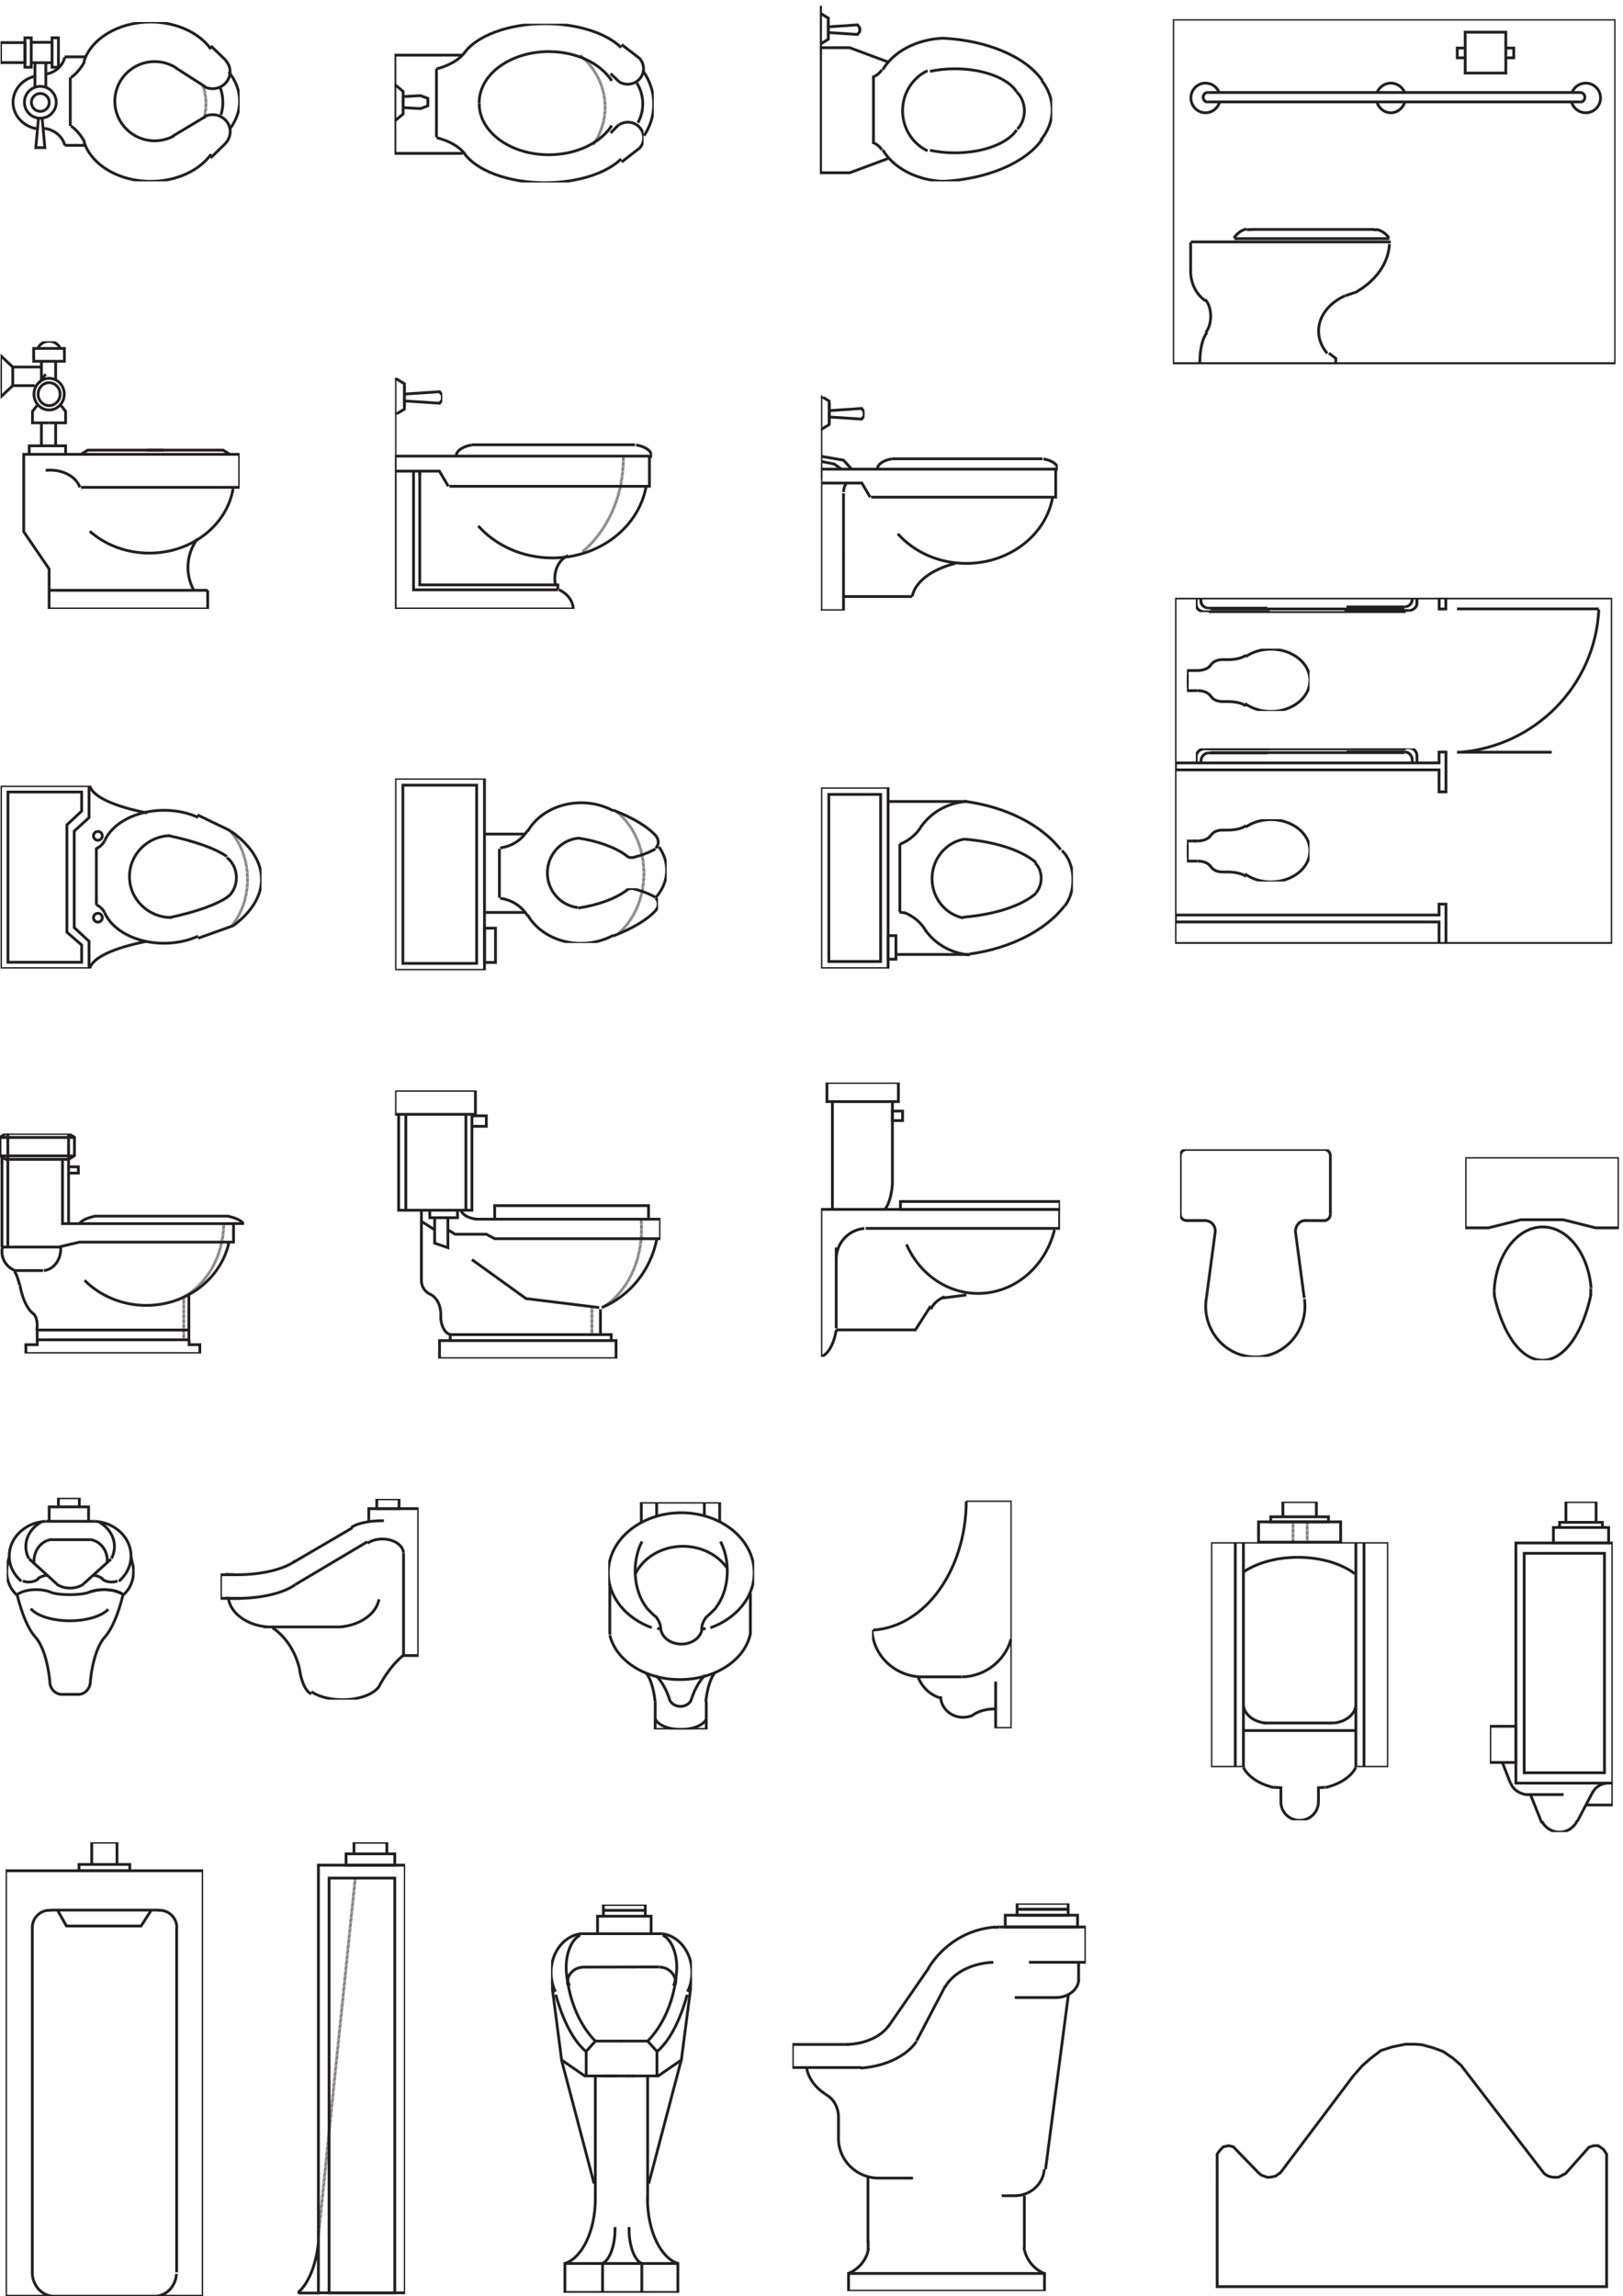 <svg xmlns="http://www.w3.org/2000/svg" xml:space="preserve" width="577" height="816.4"><defs><clipPath id="a" clipPathUnits="userSpaceOnUse"><path d="M1.5 6080.5h639v-426H1.5Z" clip-rule="evenodd"/></clipPath><clipPath id="b" clipPathUnits="userSpaceOnUse"><path d="M1054.5 6076h693v-424.5h-693z" clip-rule="evenodd"/></clipPath><clipPath id="c" clipPathUnits="userSpaceOnUse"><path d="M1166.68 5863.75h553.56V5651.5h-553.56z" clip-rule="evenodd"/></clipPath><clipPath id="d" clipPathUnits="userSpaceOnUse"><path d="M1054.5 6076h693v-424.5h-693z" clip-rule="evenodd"/></clipPath><clipPath id="e" clipPathUnits="userSpaceOnUse"><path d="M2191.5 6124h621v-469.5h-621z" clip-rule="evenodd"/></clipPath><clipPath id="f" clipPathUnits="userSpaceOnUse"><path d="M3135 6088h1183.5v-922.5H3135Z" clip-rule="evenodd"/></clipPath><clipPath id="g" clipPathUnits="userSpaceOnUse"><path d="M1.5 5227h639v-715.5H1.5Z" clip-rule="evenodd"/></clipPath><clipPath id="h" clipPathUnits="userSpaceOnUse"><path d="M1056 5129.5h687v-618h-687z" clip-rule="evenodd"/></clipPath><clipPath id="i" clipPathUnits="userSpaceOnUse"><path d="M1056 5129.5h126.12v-98.1H1056Z" clip-rule="evenodd"/></clipPath><clipPath id="j" clipPathUnits="userSpaceOnUse"><path d="M1056 5129.5h687v-618h-687z" clip-rule="evenodd"/></clipPath><clipPath id="k" clipPathUnits="userSpaceOnUse"><path d="M2194.5 5083h633v-576h-633z" clip-rule="evenodd"/></clipPath><clipPath id="l" clipPathUnits="userSpaceOnUse"><path d="M2194.5 5078.94h116.33v-90.77H2194.5Z" clip-rule="evenodd"/></clipPath><clipPath id="m" clipPathUnits="userSpaceOnUse"><path d="M2194.5 5083h633v-576h-633z" clip-rule="evenodd"/></clipPath><clipPath id="n" clipPathUnits="userSpaceOnUse"><path d="M1.5 4039H699v-489H1.5Z" clip-rule="evenodd"/></clipPath><clipPath id="o" clipPathUnits="userSpaceOnUse"><path d="M1056 4058.5h726v-513h-726z" clip-rule="evenodd"/></clipPath><clipPath id="p" clipPathUnits="userSpaceOnUse"><path d="M1336.52 3764.95h422.37v-146.62h-422.37z" clip-rule="evenodd"/></clipPath><clipPath id="q" clipPathUnits="userSpaceOnUse"><path d="M1056 4058.5h726v-513h-726z" clip-rule="evenodd"/></clipPath><clipPath id="r" clipPathUnits="userSpaceOnUse"><path d="M2194.5 4034.5H2868V3550h-673.5z" clip-rule="evenodd"/></clipPath><clipPath id="s" clipPathUnits="userSpaceOnUse"><path d="M3141 4541.5h1168.5V3616H3141Z" clip-rule="evenodd"/></clipPath><clipPath id="t" clipPathUnits="userSpaceOnUse"><path d="M3196.5 4539.98h595.01v-39.36H3196.5Z" clip-rule="evenodd"/></clipPath><clipPath id="u" clipPathUnits="userSpaceOnUse"><path d="M3593.68 4539.98h197.83v-36.99h-197.83z" clip-rule="evenodd"/></clipPath><clipPath id="v" clipPathUnits="userSpaceOnUse"><path d="M3196.5 4539.98h197.83v-36.99H3196.5Z" clip-rule="evenodd"/></clipPath><clipPath id="w" clipPathUnits="userSpaceOnUse"><path d="M3196.5 4138.75h595.01v-39.37H3196.5Z" clip-rule="evenodd"/></clipPath><clipPath id="x" clipPathUnits="userSpaceOnUse"><path d="M3593.68 4138.75h197.83v-39.37h-197.83z" clip-rule="evenodd"/></clipPath><clipPath id="y" clipPathUnits="userSpaceOnUse"><path d="M3196.5 4138.75h197.83v-39.37H3196.5Z" clip-rule="evenodd"/></clipPath><clipPath id="z" clipPathUnits="userSpaceOnUse"><path d="M3172.71 4405.23h327.71v-166.55h-327.71z" clip-rule="evenodd"/></clipPath><clipPath id="A" clipPathUnits="userSpaceOnUse"><path d="M3172.71 3949.48h327.71v-166.55h-327.71z" clip-rule="evenodd"/></clipPath><clipPath id="B" clipPathUnits="userSpaceOnUse"><path d="M0 3109h652.5v-588H0Z" clip-rule="evenodd"/></clipPath><clipPath id="C" clipPathUnits="userSpaceOnUse"><path d="M1056 3224.5h709.5v-717H1056Z" clip-rule="evenodd"/></clipPath><clipPath id="D" clipPathUnits="userSpaceOnUse"><path d="M2194.5 3245.5h639V2512h-639z" clip-rule="evenodd"/></clipPath><clipPath id="E" clipPathUnits="userSpaceOnUse"><path d="M3154.5 3067h411v-555h-411z" clip-rule="evenodd"/></clipPath><clipPath id="F" clipPathUnits="userSpaceOnUse"><path d="M3916.5 3046h411v-543h-411z" clip-rule="evenodd"/></clipPath><clipPath id="G" clipPathUnits="userSpaceOnUse"><path d="M18 2135.5h342V1600H18Z" clip-rule="evenodd"/></clipPath><clipPath id="H" clipPathUnits="userSpaceOnUse"><path d="M589.5 2132.5H1119v-537H589.5Z" clip-rule="evenodd"/></clipPath><clipPath id="I" clipPathUnits="userSpaceOnUse"><path d="M1626 2123.5h390V1516h-390z" clip-rule="evenodd"/></clipPath><clipPath id="J" clipPathUnits="userSpaceOnUse"><path d="M2331 2128h373.5v-609H2331Z" clip-rule="evenodd"/></clipPath><clipPath id="K" clipPathUnits="userSpaceOnUse"><path d="M3237 2125h474v-852h-474z" clip-rule="evenodd"/></clipPath><clipPath id="L" clipPathUnits="userSpaceOnUse"><path d="M3237 2016.71h474v-601.75h-474z" clip-rule="evenodd"/></clipPath><clipPath id="M" clipPathUnits="userSpaceOnUse"><path d="M3237 2125h474v-852h-474z" clip-rule="evenodd"/></clipPath><clipPath id="N" clipPathUnits="userSpaceOnUse"><path d="M3982.5 2125H4311v-883.5h-328.5z" clip-rule="evenodd"/></clipPath><clipPath id="O" clipPathUnits="userSpaceOnUse"><path d="M15 1214.5h528V1H15Z" clip-rule="evenodd"/></clipPath><clipPath id="P" clipPathUnits="userSpaceOnUse"><path d="M0 0h4327.5v6124H0Z"/></clipPath><clipPath id="Q" clipPathUnits="userSpaceOnUse"><path d="M0 6124h4327.5V-.5H0Z" clip-rule="evenodd"/></clipPath><clipPath id="R" clipPathUnits="userSpaceOnUse"><path d="M795 1214.5h288V-.5H795Z" clip-rule="evenodd"/></clipPath><clipPath id="S" clipPathUnits="userSpaceOnUse"><path d="M1473 1048h376.5V10H1473Z" clip-rule="evenodd"/></clipPath><clipPath id="T" clipPathUnits="userSpaceOnUse"><path d="M2118 1051h784.5V14.5H2118Z" clip-rule="evenodd"/></clipPath></defs><g clip-path="url(#a)" transform="matrix(.133 0 0 -.133 0 816.533)"><path d="M563.977 6007.88c-30.786 43.21-91.582 72.62-161.551 72.62-86.735 0-159.375-45.19-178.223-105.84m322.77-67.55c6.351-3.12 13.539-4.88 21.148-4.88 25.887 0 46.871 20.33 46.871 45.4 0 11.49-4.406 21.98-11.676 29.98m-131.558-20.24c-16.758 10.93-36.801 17.29-58.34 17.29-58.809 0-106.48-47.39-106.48-105.85 0-58.45 47.671-105.85 106.48-105.85 18.512 0 35.918 4.7 51.082 12.96" style="fill:none;stroke:#231f20;stroke-width:7.5;stroke-linecap:butt;stroke-linejoin:miter;stroke-miterlimit:10;stroke-dasharray:none;stroke-opacity:1"/><path d="M615.137 5795.73c16.16 21.72 25.363 46.71 25.363 73.29 0 28.58-10.629 55.31-29.105 78.11m-421.532-14.75c13.532 8.99 25.844 23.51 36.301 42.28m0-214.64c-10.457 18.76-22.769 33.29-36.301 42.27m-1.961 130.09v-129.76m-37.609 63.24c0-23.53-19.031-42.6-42.512-42.6-23.476 0-42.511 19.07-42.511 42.6s19.035 42.6 42.511 42.6c23.481 0 42.512-19.07 42.512-42.6z" style="fill:none;stroke:#231f20;stroke-width:7.5;stroke-linecap:butt;stroke-linejoin:miter;stroke-miterlimit:10;stroke-dasharray:none;stroke-opacity:1"/><path d="M131.656 5865.54c0-13.22-10.687-23.93-23.875-23.93-13.183 0-23.87 10.71-23.87 23.93 0 13.21 10.687 23.92 23.87 23.92 13.188 0 23.875-10.71 23.875-23.92zm-9.16 106.17v-66.53m-29.102 0v66.53m-26.816 66.52h17.004v-78.65H66.578Zm72.598 0h17.004v-78.65h-17.004zm.328-12.13H83.582m55.922-54.39H83.582" style="fill:none;stroke:#231f20;stroke-width:7.5;stroke-linecap:butt;stroke-linejoin:miter;stroke-miterlimit:10;stroke-dasharray:none;stroke-opacity:1"/><path d="M92.422 5935.33c-33.145-8.18-57.567-36.2-57.567-69.51 0-33.64 24.899-61.89 58.54-69.76m79.793-45.22c-5.739 23.11-26.821 41.12-53.305 45.22m2.941 145.17c25.028 4.11 44.949 22.12 50.364 45.22m417.472-154.01c3.262 10.44 5.039 21.69 5.039 33.42 0 14.1-2.566 27.51-7.195 39.65" style="fill:none;stroke:#231f20;stroke-width:7.5;stroke-linecap:butt;stroke-linejoin:miter;stroke-miterlimit:10;stroke-dasharray:none;stroke-opacity:1"/><path d="M545.281 5823.26c3.407 11.98 5.289 25.13 5.289 38.92 0 18.01-3.207 34.92-8.832 49.56" style="fill:none;stroke:#231f20;stroke-width:7.5;stroke-linecap:butt;stroke-linejoin:miter;stroke-miterlimit:10;stroke-dasharray:1,1;stroke-dashoffset:0;stroke-opacity:1"/><path d="m112.688 5823.26 7.195-78.64h-24.2l7.192 78.64m17.008-27.2h-4.906m-24.2 0h9.809m123.941-35.72c18.871-60.65 91.5-105.84 178.215-105.84 69.977 0 130.781 29.43 161.563 72.66m39.34 30.23c7.265 8 11.675 18.5 11.675 29.99 0 25.06-20.984 45.39-46.867 45.39-7.613 0-14.801-1.76-21.152-4.88m56.898 149.72-40.551 38.99m40.551-259.21-41.203-40.3m-13.734 110.76-87.969-52.76m87.641 132.06-78.157 50.14m-297.918 30.14h57.227m-57.227-236.59h58.211M1.5 6025.45h65.406v-53.41H1.5Z" style="fill:none;stroke:#231f20;stroke-width:7.5;stroke-linecap:butt;stroke-linejoin:miter;stroke-miterlimit:10;stroke-dasharray:none;stroke-opacity:1"/></g><g clip-path="url(#b)" transform="matrix(.133 0 0 -.133 0 816.533)"><path d="M1660.48 6012.11c-38.65 38.01-115.27 63.89-203.46 63.89-100.07 0-185.23-33.32-216.95-79.86m-73.39-40.98c34.18 8.68 61.37 24.52 75.48 44.14m412.03-78.17c6.74-4.39 14.84-6.94 23.55-6.94 23.47 0 42.5 18.56 42.5 41.46 0 10.24-3.8 19.6-10.09 26.83m-74.83-59.28c-29.72 46.21-93.94 78.2-168.38 78.2-102.71 0-185.98-60.92-185.98-136.08 0-.52 0-1.05.01-1.57m429.83 118.73-49.27 37.83m-7.34-98.77-22.01 21.01" style="fill:none;stroke:#231f20;stroke-width:7.5;stroke-linecap:butt;stroke-linejoin:miter;stroke-miterlimit:10;stroke-dasharray:none;stroke-opacity:1"/></g><g clip-path="url(#c)" transform="matrix(.133 0 0 -.133 0 816.533)"><path d="M1241.62 5724.61c31.74-46.26 116.9-79.38 216.96-79.38 88.22 0 164.85 25.74 203.51 63.53" style="fill:none;stroke:#231f20;stroke-width:7.5;stroke-linecap:butt;stroke-linejoin:miter;stroke-miterlimit:10;stroke-dasharray:none;stroke-opacity:1" transform="scale(.999 1.001)"/><path d="M1243.45 5722.26c-14.12 19.26-41.3 34.82-75.47 43.34m544.12-27.16c6.27 7.25 10.05 16.63 10.05 26.88 0 22.94-18.95 41.53-42.34 41.53-8.68 0-16.75-2.56-23.47-6.95m-373.96 57.35c-.01-.52-.01-1.05-.01-1.57 0-74.99 83.33-135.77 186.13-135.77 74.49 0 138.77 31.92 168.52 78.04m75.99-58.98-49.62-38.39m-7.83 99.48-21.68-21.93" style="fill:none;stroke:#231f20;stroke-width:7.5;stroke-linecap:butt;stroke-linejoin:miter;stroke-miterlimit:10;stroke-dasharray:none;stroke-opacity:1" transform="scale(.999 1.001)"/></g><g clip-path="url(#d)" transform="matrix(.133 0 0 -.133 0 816.533)"><path d="M1166.68 5955.16v-182.82m554.91 4.2c16.51 25.07 25.91 53.92 25.91 84.63 0 31.52-9.91 61.1-27.26 86.64m-15.1-136.6c8.32 15.25 13 32.48 13 50.71 0 20.13-5.71 39.04-15.72 55.42" style="fill:none;stroke:#231f20;stroke-width:7.5;stroke-linecap:butt;stroke-linejoin:miter;stroke-miterlimit:10;stroke-dasharray:none;stroke-opacity:1"/><path d="M1585.61 5752.37c20.19 29.06 31.89 63.6 31.89 100.66 0 55.13-25.9 104.68-67.1 138.91" style="fill:none;stroke:#231f20;stroke-width:7.5;stroke-linecap:butt;stroke-linejoin:miter;stroke-miterlimit:10;stroke-dasharray:1,1;stroke-dashoffset:0;stroke-opacity:1"/><path d="m1054.5 5914.19 23.07-19.27v-38.53" style="fill:none;stroke:#231f20;stroke-width:7.5;stroke-linecap:butt;stroke-linejoin:miter;stroke-miterlimit:10;stroke-dasharray:none;stroke-opacity:1"/><path d="m1054.5 5815.42 23.07 19.26v38.53m0-21.54 46.47-2.63 19.57 7.35v14.72" style="fill:none;stroke:#231f20;stroke-width:7.5;stroke-linecap:butt;stroke-linejoin:miter;stroke-miterlimit:10;stroke-dasharray:none;stroke-opacity:1"/><path d="m1077.57 5881.09 46.47 2.62 19.57-7.35v-14.71" style="fill:none;stroke:#231f20;stroke-width:7.5;stroke-linecap:butt;stroke-linejoin:miter;stroke-miterlimit:10;stroke-dasharray:none;stroke-opacity:1"/><path d="M1236.92 5991.94h-181.37v-262.69h181.37" style="fill:none;stroke:#231f20;stroke-width:7.5;stroke-linecap:butt;stroke-linejoin:miter;stroke-miterlimit:10;stroke-dasharray:none;stroke-opacity:1"/></g><g clip-path="url(#e)" transform="matrix(.133 0 0 -.133 0 816.533)"><path d="M2781.57 5764.21c19.66 24.05 30.93 52.02 30.93 81.88 0 28.3-10.13 54.93-27.95 78.12m-449.74-170.23v183.49m144.67 12.99c-39.38-18.37-66.8-59.47-66.8-107.22s27.43-88.85 66.82-107.22m41.97 301.21c-72.4-2.78-133.95-36.64-161.81-84.28" style="fill:none;stroke:#231f20;stroke-width:7.5;stroke-linecap:butt;stroke-linejoin:miter;stroke-miterlimit:10;stroke-dasharray:none;stroke-opacity:1"/><path d="M2785.71 5924.76c-43.28 61.93-145.14 106.87-266.45 112.47m-182.24-102.25c8.17 3.89 15.21 10.13 20.43 17.97m2.21-214.16c27.87-47.66 89.42-81.51 161.81-84.29" style="fill:none;stroke:#231f20;stroke-width:7.5;stroke-linecap:butt;stroke-linejoin:miter;stroke-miterlimit:10;stroke-dasharray:none;stroke-opacity:1"/><path d="M2519.26 5654.5c121.32 5.62 223.18 50.56 266.45 112.47m-428.26-28.18c-5.22 7.83-12.26 14.07-20.43 17.96m380.5 137.34c-23.14 35.66-88.22 61.34-164.89 61.34-23.66 0-46.22-2.45-66.78-6.88m0-210.91c20.56-4.43 43.11-6.87 66.76-6.87 76.69 0 141.78 25.69 164.91 61.35m-343.78-76.55-102.44-38.13h-79.8m182.24 296.23-102.44 38.13h-79.8m1.93-334.36v339.34m0 4.97 20.71 12.71v51.13" style="fill:none;stroke:#231f20;stroke-width:7.5;stroke-linecap:butt;stroke-linejoin:miter;stroke-miterlimit:10;stroke-dasharray:none;stroke-opacity:1"/><path d="m2193.43 6103.55 20.71-12.71v-51.13m0 27.92 77.87 5.25 6.07-7.74v-7.74" style="fill:none;stroke:#231f20;stroke-width:7.5;stroke-linecap:butt;stroke-linejoin:miter;stroke-miterlimit:10;stroke-dasharray:none;stroke-opacity:1"/><path d="m2214.14 6052.43 77.87-5.25 6.07 7.73v7.74m-104.65-68.81V6124m525.92-329.95c11.56 11.83 18.87 29.33 18.87 48.85 0 20.69-8.21 39.11-20.98 50.91" style="fill:none;stroke:#231f20;stroke-width:7.5;stroke-linecap:butt;stroke-linejoin:miter;stroke-miterlimit:10;stroke-dasharray:none;stroke-opacity:1"/></g><g clip-path="url(#f)" transform="matrix(.133 0 0 -.133 0 816.533)"><path d="M3916.48 6053.34h108.61v-109.3h-108.61zm108.61-42.45h21.16v-26.18h-21.16zm-129.77 0h21.16v-26.18h-21.16zm-268.72-651.2c50.95 29.52 84.61 75.25 87.45 126.99m-118.84-137.95c-42.23-19.13-70.53-54.25-70.53-94.4 0-22.07 8.55-42.62 23.27-59.83m163.64 298.19h-528.63m-.31-75.69c-.03-.98-.04-1.95-.04-2.93 0-33.32 15.8-62.52 39.5-78.78" style="fill:none;stroke:#231f20;stroke-width:7.5;stroke-linecap:butt;stroke-linejoin:miter;stroke-miterlimit:10;stroke-dasharray:none;stroke-opacity:1"/><path d="M3223.04 5250.75c7.96 9.47 13.17 25.26 13.17 43.13 0 18.82-5.78 35.33-14.46 44.59m4.94-87.72c-11.4-13.11-19.4-43.5-19.4-78.9 0-1.78.02-3.54.07-5.29m506.69 334.98h-414.71m413.66 1.41c-8.49 12.21-20.39 20.64-33.86 22.99m-347.01 1.06c-13.47-2.46-25.37-11.28-33.85-24.05m47.25 22.99h327.26m-120.6-330.73 18.33-13.79v-15.92m143.53 323.65v3.19h-3.52m-30.33 32.18-9.88 1.07m-337.48 0h13.75m-163.98-33.96v-78.88m445.75-53.06-32.44-10.96m-368.13 543.31c-6.47-.09-11.68-5.76-11.68-12.74 0-7.03 5.3-12.73 11.85-12.73.17 0 .33 0 .49.01m996.2-.01c6.47.1 11.68 5.76 11.68 12.73 0 7.04-5.3 12.74-11.85 12.74-.16 0-.32 0-.49-.01m.35-25.1H3228.8m-.7 25.11h996.6" style="fill:none;stroke:#231f20;stroke-width:7.5;stroke-linecap:butt;stroke-linejoin:miter;stroke-miterlimit:10;stroke-dasharray:none;stroke-opacity:1"/><path d="M4200.71 5866.95c4.62-16.74 19.92-29.03 38.08-29.03 21.82 0 39.5 17.74 39.5 39.62s-17.68 39.61-39.5 39.61c-16.83 0-31.19-10.54-36.89-25.4m-447.29.29c-5.81 14.71-20.09 25.11-36.79 25.11-16.17 0-30.07-9.74-36.21-23.71m-1.41-25.45c4.48-17.32 19.61-30.07 37.6-30.07 17.88 0 32.94 12.59 37.52 29.75m-496.53 24.48c-5.74 14.65-19.86 25-36.36 25-21.61 0-39.12-17.73-39.12-39.61s17.51-39.62 39.12-39.62c18.06 0 33.27 12.41 37.76 29.27" style="fill:none;stroke:#231f20;stroke-width:7.5;stroke-linecap:butt;stroke-linejoin:miter;stroke-miterlimit:10;stroke-dasharray:none;stroke-opacity:1"/><path d="M3135 6088h1183.5v-920.73H3135Z" style="fill:none;stroke:#231f20;stroke-width:7.5;stroke-linecap:butt;stroke-linejoin:miter;stroke-miterlimit:10;stroke-dasharray:none;stroke-opacity:1"/></g><g clip-path="url(#g)" transform="matrix(.133 0 0 -.133 0 816.533)"><path d="M171.77 5085.64c0-23.35-18.125-42.28-40.485-42.28-22.359 0-40.484 18.93-40.484 42.28s18.125 42.29 40.484 42.29c22.36 0 40.485-18.94 40.485-42.29z" style="fill:none;stroke:#231f20;stroke-width:7.5;stroke-linecap:butt;stroke-linejoin:miter;stroke-miterlimit:10;stroke-dasharray:none;stroke-opacity:1"/><path d="M160.656 5085.64c0-16.94-13.152-30.68-29.371-30.68-16.222 0-29.371 13.74-29.371 30.68 0 16.94 13.149 30.68 29.371 30.68 16.219 0 29.371-13.74 29.371-30.68zm2.778-30.68 11.906-15.33v-30.68h-44.055m-32.547 46.01-11.906-15.33v-30.68h44.055m-20.242 164.57v-49.74l11.511 15.34m26.59 34.4v-49.74m0-114.83v-61.35m-38.101 0v61.35" style="fill:none;stroke:#231f20;stroke-width:7.5;stroke-linecap:butt;stroke-linejoin:miter;stroke-miterlimit:10;stroke-dasharray:none;stroke-opacity:1"/><path d="M110.645 5158.19H34.047v-49.75h58.738m-58.738 49.75L1.5 5188.86v-87.88" style="fill:none;stroke:#231f20;stroke-width:7.5;stroke-linecap:butt;stroke-linejoin:miter;stroke-miterlimit:10;stroke-dasharray:none;stroke-opacity:1"/><path d="M34.047 5108.44 1.5 5077.77v87.88m88.508 42.28h82.156v-34.41H90.008Zm70.648.01c-3.902 11.04-15.664 19.06-29.57 19.06s-25.672-8.02-29.57-19.07M78.102 4947.6h97.238v-22.8H78.102Zm138.515-111.1H640.5v88.3H63.414v-206.86l67.871-99.49V4511.5h423.883v49.75m0 0H131.285" style="fill:none;stroke:#231f20;stroke-width:7.5;stroke-linecap:butt;stroke-linejoin:miter;stroke-miterlimit:10;stroke-dasharray:none;stroke-opacity:1"/><path d="M213.441 4836.5c-8.707 26.41-40.984 46.02-79.472 46.02-4.012 0-7.957-.22-11.813-.63m117.879-162.74c40.906-36.12 97.067-58.42 159.039-58.42 113.379 0 207.309 74.62 223.961 172.04" style="fill:none;stroke:#231f20;stroke-width:7.5;stroke-linecap:butt;stroke-linejoin:miter;stroke-miterlimit:10;stroke-dasharray:none;stroke-opacity:1"/><path d="M527.781 4698.88c-15.972-21.41-25.398-47.78-25.398-76.29 0-22.2 5.707-43.08 15.765-61.34m96.157 363.55-17.86 11.19H393.234" style="fill:none;stroke:#231f20;stroke-width:7.5;stroke-linecap:butt;stroke-linejoin:miter;stroke-miterlimit:10;stroke-dasharray:none;stroke-opacity:1"/><path d="m216.617 4924.8 17.86 11.19h203.211" style="fill:none;stroke:#231f20;stroke-width:7.5;stroke-linecap:butt;stroke-linejoin:miter;stroke-miterlimit:10;stroke-dasharray:none;stroke-opacity:1"/></g><g clip-path="url(#h)" transform="matrix(.133 0 0 -.133 0 816.533)"><path d="M1056 4511.5v408.57m142.48-80.83-24.01 40.62H1056v40.21h679.99v-80.83h-534.7m59.74 110.59c-24.13-3.91-41.67-15.75-41.67-29.76m522.53 0c0 14.01-17.54 25.86-41.67 29.76" style="fill:none;stroke:#231f20;stroke-width:7.5;stroke-linecap:butt;stroke-linejoin:miter;stroke-miterlimit:10;stroke-dasharray:none;stroke-opacity:1"/><path d="M1278.36 4733.46c46.48-52.2 118.04-85.65 198.31-85.65 126.4 0 231.2 82.92 250.47 191.43" style="fill:none;stroke:#231f20;stroke-width:7.5;stroke-linecap:butt;stroke-linejoin:miter;stroke-miterlimit:10;stroke-dasharray:none;stroke-opacity:1"/></g><g clip-path="url(#i)" transform="matrix(.133 0 0 -.133 0 816.533)"><path d="m1054.08 5040.58 24.85 15.29v61.46" style="fill:none;stroke:#231f20;stroke-width:7.5;stroke-linecap:butt;stroke-linejoin:miter;stroke-miterlimit:10;stroke-dasharray:none;stroke-opacity:1" transform="scale(1.002 .998)"/><path d="m1054.08 5138.86 24.85-15.28v-61.46m0 33.93 93.72 6.37 7.32-9.38v-9.39" style="fill:none;stroke:#231f20;stroke-width:7.5;stroke-linecap:butt;stroke-linejoin:miter;stroke-miterlimit:10;stroke-dasharray:none;stroke-opacity:1" transform="scale(1.002 .998)"/><path d="m1078.93 5077.68 93.72-6.18 7.32 9.11v9.11" style="fill:none;stroke:#231f20;stroke-width:7.5;stroke-linecap:butt;stroke-linejoin:miter;stroke-miterlimit:10;stroke-dasharray:none;stroke-opacity:1" transform="scale(1.002 .998)"/></g><g clip-path="url(#j)" transform="matrix(.133 0 0 -.133 0 816.533)"><path d="M1697.64 4950.2h-436.61m470.91-31.6H1743" style="fill:none;stroke:#231f20;stroke-width:7.5;stroke-linecap:butt;stroke-linejoin:miter;stroke-miterlimit:10;stroke-dasharray:none;stroke-opacity:1"/><path d="M1557.14 4664.35c66.05 55.61 109.16 147.16 109.16 250.67 0 1.19-.01 2.39-.02 3.58" style="fill:none;stroke:#231f20;stroke-width:7.5;stroke-linecap:butt;stroke-linejoin:miter;stroke-miterlimit:10;stroke-dasharray:1,1;stroke-dashoffset:0;stroke-opacity:1"/><path d="M1518.79 4654.06c-20.71-8.03-35.77-32.43-35.77-61.28 0-7.09.91-13.91 2.59-20.29" style="fill:none;stroke:#231f20;stroke-width:7.5;stroke-linecap:butt;stroke-linejoin:miter;stroke-miterlimit:10;stroke-dasharray:none;stroke-opacity:1"/><path d="M1491.14 4562.57v13.23h-369.13v302.02" style="fill:none;stroke:#231f20;stroke-width:7.5;stroke-linecap:butt;stroke-linejoin:miter;stroke-miterlimit:10;stroke-dasharray:none;stroke-opacity:1"/><path d="M1105.41 4877.82v-315.25h385.73" style="fill:none;stroke:#231f20;stroke-width:7.5;stroke-linecap:butt;stroke-linejoin:miter;stroke-miterlimit:10;stroke-dasharray:none;stroke-opacity:1"/><path d="M1056 5129.13V4511.5h479.02" style="fill:none;stroke:#231f20;stroke-width:7.5;stroke-linecap:butt;stroke-linejoin:miter;stroke-miterlimit:10;stroke-dasharray:none;stroke-opacity:1"/><path d="M1532.44 4511.5c-1.24 22.59-16.58 41.89-38.35 51.07m-372.08 318.92v-13.59" style="fill:none;stroke:#231f20;stroke-width:7.5;stroke-linecap:butt;stroke-linejoin:miter;stroke-miterlimit:10;stroke-dasharray:none;stroke-opacity:1"/></g><g clip-path="url(#k)" transform="matrix(.133 0 0 -.133 0 816.533)"><path d="M2194.5 4507v378.22m131.48-74.91-22.16 37.64H2194.5v37.27h627.46v-74.91h-493.4" style="fill:none;stroke:#231f20;stroke-width:7.5;stroke-linecap:butt;stroke-linejoin:miter;stroke-miterlimit:10;stroke-dasharray:none;stroke-opacity:1"/><path d="M2383.59 4912.52c-22.24-3.58-38.41-14.45-38.41-27.3m482.32 0c0 12.85-16.17 23.72-38.41 27.3m-526.27-64.57c-4.5-5.13-7.62-13.87-8.12-23.98m0-3.33V4507h-60.2m205.34 205.44c42.87-48.3 108.89-79.24 182.94-79.24 116.6 0 213.27 76.72 231.06 177.11m-260.37-177.11c-62.42-15.74-107.57-49.01-115.22-88.56m0 0H2254.7M2194.5 5083v-224.71m0 61.25 60.2-10.34 21.79-23.98m-27.33 0-19.21 13.65-35.45 7.01" style="fill:none;stroke:#231f20;stroke-width:7.5;stroke-linecap:butt;stroke-linejoin:miter;stroke-miterlimit:10;stroke-dasharray:none;stroke-opacity:1"/></g><g clip-path="url(#l)" transform="matrix(.133 0 0 -.133 0 816.533)"><path d="m2193.56 4990.32 22.95 14.12v56.79" style="fill:none;stroke:#231f20;stroke-width:7.5;stroke-linecap:butt;stroke-linejoin:miter;stroke-miterlimit:10;stroke-dasharray:none;stroke-opacity:1" transform="scale(1 1)"/><path d="m2193.56 5081.13 22.95-14.12v-56.79m0 31.35 86.57 5.89 6.76-8.68v-8.67" style="fill:none;stroke:#231f20;stroke-width:7.5;stroke-linecap:butt;stroke-linejoin:miter;stroke-miterlimit:10;stroke-dasharray:none;stroke-opacity:1" transform="scale(1 1)"/><path d="m2216.51 5024.6 86.57-5.71 6.76 8.42v8.41" style="fill:none;stroke:#231f20;stroke-width:7.5;stroke-linecap:butt;stroke-linejoin:miter;stroke-miterlimit:10;stroke-dasharray:none;stroke-opacity:1" transform="scale(1 1)"/></g><g clip-path="url(#m)" transform="matrix(.133 0 0 -.133 0 816.533)"><path d="M2786.51 4912.89h-402.92m443.91-27.3h-11.08" style="fill:none;stroke:#231f20;stroke-width:7.5;stroke-linecap:butt;stroke-linejoin:miter;stroke-miterlimit:10;stroke-dasharray:none;stroke-opacity:1"/></g><g clip-path="url(#n)" transform="matrix(.133 0 0 -.133 0 816.533)"><path d="M619.383 3664.19c26.074 31.79 42.211 75.77 42.211 124.37 0 49.36-16.653 93.97-43.457 125.87" style="fill:none;stroke:#231f20;stroke-width:7.5;stroke-linecap:butt;stroke-linejoin:miter;stroke-miterlimit:10;stroke-dasharray:1,1;stroke-dashoffset:0;stroke-opacity:1"/><path d="M529.574 3954.18c-26.168 12-57.535 18.98-91.254 18.98-75.281 0-138.84-34.81-159.031-82.5m344.758-225.65C671.41 3700.44 699 3742.95 699 3788.66c0 46.98-29.141 90.59-78.937 126.59" style="fill:none;stroke:#231f20;stroke-width:7.5;stroke-linecap:butt;stroke-linejoin:miter;stroke-miterlimit:10;stroke-dasharray:none;stroke-opacity:1"/><path d="m621.164 3913.88-11.004 7.38-82.512 39.61m-248.359-260.62c20.207-47.69 83.754-82.5 159.024-82.5 33.722 0 65.089 6.99 91.261 18.99m94.617 28.27-94.617-33.87m-272.011 239.85c8.582 3.6 16.097 10.53 21.726 19.67m-21.726-158.17v140.96m196.863 31.96c-60.09-1.6-108.301-49.96-108.301-109.39 0-60.43 49.863-109.43 111.371-109.43.375 0 .746 0 1.117.01m153.164 57.36c12.321 11.92 20.114 29.52 20.114 49.15 0 22.4-10.145 42.16-25.578 53.84" style="fill:none;stroke:#231f20;stroke-width:7.5;stroke-linecap:butt;stroke-linejoin:miter;stroke-miterlimit:10;stroke-dasharray:none;stroke-opacity:1"/><path d="M606.313 3849.68c-31.075 21.6-85.254 40.71-155.672 55.73m3.3-218.82c70.43 15.03 124.614 34.14 155.672 55.73m2.75 3.28-3.3-3.28m-335.547 162.55c0-6.49-5.297-11.75-11.828-11.75-6.532 0-11.829 5.26-11.829 11.75s5.297 11.74 11.829 11.74c6.531 0 11.828-5.25 11.828-11.74zM239.961 4039c7.133-29.46 65.469-55.53 153.469-72.94m0-342.85c-88.02-17.4-146.36-43.48-153.469-72.94m33.555 135.78c0-6.49-5.297-11.75-11.828-11.75-6.532 0-11.829 5.26-11.829 11.75s5.297 11.74 11.829 11.74c6.531 0 11.828-5.25 11.828-11.74zm5.773 14.75c-5.629 9.14-13.144 16.07-21.726 19.67m0 14.48v-14.75M238.035 4039H1.5v-489h236.535v72.94l-39.605 36.61v257.88l39.605 36.34z" style="fill:none;stroke:#231f20;stroke-width:7.5;stroke-linecap:butt;stroke-linejoin:miter;stroke-miterlimit:10;stroke-dasharray:none;stroke-opacity:1"/><path d="M21.305 4022.06H218.23v-51.08l-39.328-36.61v-287.12l39.328-34.14v-46.17H21.305Z" style="fill:none;stroke:#231f20;stroke-width:7.5;stroke-linecap:butt;stroke-linejoin:miter;stroke-miterlimit:10;stroke-dasharray:none;stroke-opacity:1"/></g><g clip-path="url(#o)" transform="matrix(.133 0 0 -.133 0 816.533)"><path d="M1654.35 3645.05c40.47 35.51 66.86 93.77 66.86 159.62 0 69.36-29.28 130.29-73.46 165.1" style="fill:none;stroke:#231f20;stroke-width:7.5;stroke-linecap:butt;stroke-linejoin:miter;stroke-miterlimit:10;stroke-dasharray:1,1;stroke-dashoffset:0;stroke-opacity:1"/><path d="M1056 4058.5h239.05v-513H1056Z" style="fill:none;stroke:#231f20;stroke-width:7.5;stroke-linecap:butt;stroke-linejoin:miter;stroke-miterlimit:10;stroke-dasharray:none;stroke-opacity:1"/><path d="M1076.9 4040.37h197.25v-476.42H1076.9Zm218.15-382.28h29.44v-91.6h-29.44zm344.16 313.82c-24.74 13.54-54.2 21.39-85.82 21.39-62.85 0-117.16-31.03-142.78-76.01m-73.45-44.52c31.35 3.89 58.16 21.83 73.45 47.07m263.43-67.75c3.54-3.36 8.28-5.41 13.48-5.41 1.8 0 3.54.25 5.19.71m62.38 55.59c-22.36 25.74-62.09 49.61-115.57 70.6M1692.4 3847c24.01 6.18 44.42 14.09 59.84 23.22m.63 1.91c4.07 3.92 6.65 9.72 6.65 16.19 0 5.99-2.21 11.41-5.78 15.29m-206.67-4.77c-47.01-4.13-83.9-44.18-83.9-92.97 0-48.05 35.77-87.62 81.75-92.76" style="fill:none;stroke:#231f20;stroke-width:7.5;stroke-linecap:butt;stroke-linejoin:miter;stroke-miterlimit:10;stroke-dasharray:none;stroke-opacity:1"/><path d="M1674.98 3851.77c-30.38 22.24-75.83 39.1-129.18 47.07" style="fill:none;stroke:#231f20;stroke-width:7.5;stroke-linecap:butt;stroke-linejoin:miter;stroke-miterlimit:10;stroke-dasharray:none;stroke-opacity:1"/></g><g clip-path="url(#p)" transform="matrix(.133 0 0 -.133 0 816.533)"><path d="M1413.15 3686.07c25.68-44.89 80.11-75.84 143.09-75.84 31.7 0 61.23 7.84 86.02 21.35m-229.11 51.95c-15.32 25.19-42.19 43.08-73.62 46.96m356.36 25.32c-1.66.46-3.41.7-5.2.7-5.22 0-9.97-2.04-13.52-5.39m-34.59-121.22c53.62 20.94 93.44 44.76 115.82 70.45m-2.85 32.68c-15.46 9.11-35.91 17-59.98 23.17m61.48-56.49c3.58 3.88 5.79 9.28 5.79 15.27 0 6.45-2.58 12.23-6.66 16.15" style="fill:none;stroke:#231f20;stroke-width:7.5;stroke-linecap:butt;stroke-linejoin:miter;stroke-miterlimit:10;stroke-dasharray:none;stroke-opacity:1" transform="scale(.998 1.002)"/><path d="M1548.65 3704.47c53.47 7.96 99.01 24.79 129.47 46.97" style="fill:none;stroke:#231f20;stroke-width:7.5;stroke-linecap:butt;stroke-linejoin:miter;stroke-miterlimit:10;stroke-dasharray:none;stroke-opacity:1" transform="scale(.998 1.002)"/></g><g clip-path="url(#q)" transform="matrix(.133 0 0 -.133 0 816.533)"><path d="M1334.94 3870.22V3739.5m67.12 170.16h-107.01m0-209.59h109.23m348.27 39.43c18.63 21.14 29.45 46.41 29.45 73.55 0 22.59-7.5 43.88-20.75 62.58" style="fill:none;stroke:#231f20;stroke-width:7.5;stroke-linecap:butt;stroke-linejoin:miter;stroke-miterlimit:10;stroke-dasharray:none;stroke-opacity:1"/></g><g clip-path="url(#r)" transform="matrix(.133 0 0 -.133 0 816.533)"><path d="M2194.5 4034.5h179.39V3550H2194.5Z" style="fill:none;stroke:#231f20;stroke-width:7.5;stroke-linecap:butt;stroke-linejoin:miter;stroke-miterlimit:10;stroke-dasharray:none;stroke-opacity:1"/><path d="M2215.48 4015.63h138.48v-446.75h-138.48zm158.41-377.54h20.98v-62.92h-20.98zm208.76 358.66c-49.87-3.8-93.26-29.13-119.59-66.07" style="fill:none;stroke:#231f20;stroke-width:7.5;stroke-linecap:butt;stroke-linejoin:miter;stroke-miterlimit:10;stroke-dasharray:none;stroke-opacity:1"/><path d="M2835.48 3867.76c-50.79 65.25-143.34 113.56-253.87 128.99m-176.25-114.31c25.42 9.9 46.25 27.83 58.75 50.34m9.44-280.01c26.09-36.95 69.11-62.28 118.54-66.07m-1.04 2.1c110.53 15.32 203.08 63.24 253.87 127.94" style="fill:none;stroke:#231f20;stroke-width:7.5;stroke-linecap:butt;stroke-linejoin:miter;stroke-miterlimit:10;stroke-dasharray:none;stroke-opacity:1"/><path d="M2475.65 3649.63c-12.5 22.5-33.33 40.43-58.75 50.33m-11.54 183.53v-182.48m177.29 295.74h-208.76m216.11-409h-195.13m23.08 111.16-13.64 2.1m173.1 195.06c-48.82-8.49-86.02-52.54-86.02-105.61 0-52.22 36.02-95.71 83.7-105.18m194.3 147.87c-36.39 32.21-107.12 56.05-191.98 62.92" style="fill:none;stroke:#231f20;stroke-width:7.5;stroke-linecap:butt;stroke-linejoin:miter;stroke-miterlimit:10;stroke-dasharray:none;stroke-opacity:1"/><path d="M2574.26 3687.38c86.26 6.99 158.15 31.23 195.13 63.97m-184.64 245.4h-7.34m191.43-244.35c8.63 9.06 14.19 23.2 14.19 39.08 0 16.82-6.23 31.67-15.74 40.62m78.34-115.36c13.73 17.31 22.37 42.53 22.37 70.6 0 32.6-11.65 61.34-29.37 78.32" style="fill:none;stroke:#231f20;stroke-width:7.5;stroke-linecap:butt;stroke-linejoin:miter;stroke-miterlimit:10;stroke-dasharray:none;stroke-opacity:1"/></g><g clip-path="url(#s)" transform="matrix(.133 0 0 -.133 0 816.533)"><path d="M3865.13 4022.54v106.37h-18.5v-29.15h-704.88v-18.55h704.88v-58.67zm0-406.54v106.37h-18.5v-29.15h-704.88v-18.55h704.88V3616Zm282.78 512.53h-253.33m0 383.07h379.05m-373.39-383.45c203.12 15.35 364.34 179.06 373.39 381.93" style="fill:none;stroke:#231f20;stroke-width:7.5;stroke-linecap:butt;stroke-linejoin:miter;stroke-miterlimit:10;stroke-dasharray:none;stroke-opacity:1"/><path d="M3141 4540.74h1168.5v-923.6H3141Z" style="fill:none;stroke:#231f20;stroke-width:7.5;stroke-linecap:butt;stroke-linejoin:miter;stroke-miterlimit:10;stroke-dasharray:none;stroke-opacity:1"/><path d="M3847.01 4541.5h17.74v-30.28h-17.74z" style="fill:none;stroke:#231f20;stroke-width:7.5;stroke-linecap:butt;stroke-linejoin:miter;stroke-miterlimit:10;stroke-dasharray:none;stroke-opacity:1"/></g><g clip-path="url(#t)" transform="matrix(.133 0 0 -.133 0 816.533)"><path d="M3644.55 4650.99H3141.9m505.95-9.9h-510.72" style="fill:none;stroke:#231f20;stroke-width:7.497;stroke-linecap:butt;stroke-linejoin:miter;stroke-miterlimit:10;stroke-dasharray:none;stroke-opacity:1" transform="scale(1.03 .97)"/></g><g clip-path="url(#u)" transform="matrix(.133 0 0 -.133 0 816.533)"><path d="M3574.25 4764.68c10.73 1.03 19.1 9.47 19.1 19.72 0 .51-.03 1-.06 1.49m-11.61 15.56-.35-8.13m12.02 8.13v-18.03m-19.45-18.74h-75.3m64.7 10.25h-68.59m68.94 0c9.94 1.09 17.68 9.65 17.68 20.06 0 .27-.01.54-.02.8m-81.65-31.11h-91.57m148.13 10.25H3414.8" style="fill:none;stroke:#231f20;stroke-width:7.489;stroke-linecap:butt;stroke-linejoin:miter;stroke-miterlimit:10;stroke-dasharray:none;stroke-opacity:1" transform="scale(1.054 .946)"/></g><g clip-path="url(#v)" transform="matrix(.133 0 0 -.133 0 816.533)"><path d="M3013.48 4818c-.04-.5-.06-1-.06-1.5 0-10.33 8.42-18.82 19.22-19.86m-7.48 37.02.36-8.19m-12.1 8.19v-18.15m19.57-18.87h75.81m-65.13 10.32h69.05m-87.19 21c-.01-.26-.01-.53-.01-.8 0-10.48 7.79-19.11 17.79-20.2m64.42-10.32h92.19m-149.13 10.32h142.37" style="fill:none;stroke:#231f20;stroke-width:7.486;stroke-linecap:butt;stroke-linejoin:miter;stroke-miterlimit:10;stroke-dasharray:none;stroke-opacity:1" transform="scale(1.061 .939)"/></g><g clip-path="url(#w)" transform="matrix(.133 0 0 -.133 0 816.533)"><path d="M3757.89 4123.16H3239.6m521.69 10.21h-526.6" style="fill:none;stroke:#231f20;stroke-width:7.5;stroke-linecap:butt;stroke-linejoin:miter;stroke-miterlimit:10;stroke-dasharray:none;stroke-opacity:1" transform="scale(.999 1.001)"/></g><g clip-path="url(#x)" transform="matrix(.133 0 0 -.133 0 816.533)"><path d="M3818.06 4084.9c.05.52.07 1.04.07 1.58 0 10.9-8.89 19.86-20.29 20.96m7.89-39.07-.38 8.64m12.78-8.64v19.16m-20.66 19.91h-80.02m68.75-10.9h-72.88m92.02-22.16c.01.28.01.57.01.85 0 11.06-8.22 20.16-18.78 21.31m-67.99 10.9h-97.3m157.4-10.9h-150.26" style="fill:none;stroke:#231f20;stroke-width:7.5;stroke-linecap:butt;stroke-linejoin:miter;stroke-miterlimit:10;stroke-dasharray:none;stroke-opacity:1" transform="scale(.992 1.008)"/></g><g clip-path="url(#y)" transform="matrix(.133 0 0 -.133 0 816.533)"><path d="M3221.08 4133.37c-11.47-1.11-20.41-10.13-20.41-21.09 0-.54.02-1.07.06-1.6m12.41-16.63.38 8.7m-12.85-8.7v19.28m20.79 20.04h80.52m-69.18-10.97h73.34m-73.72 0c-10.63-1.15-18.9-10.31-18.9-21.44 0-.29 0-.57.01-.86m87.31 33.27h97.92m-158.4-10.97h151.21" style="fill:none;stroke:#231f20;stroke-width:7.5;stroke-linecap:butt;stroke-linejoin:miter;stroke-miterlimit:10;stroke-dasharray:none;stroke-opacity:1" transform="scale(.999 1.001)"/></g><g clip-path="url(#z)" transform="matrix(.133 0 0 -.133 0 816.533)"><path d="M3331.09 4254.38c18.46-13.19 42.84-21.21 69.58-21.21 57.61 0 104.31 37.23 104.31 83.17 0 45.93-46.7 83.16-104.31 83.16-25.77 0-49.36-7.45-67.55-19.79m-47.77-120.08h-17.77m18.9 111.9h-19.66m17.01.01c.55-.01 1.1-.01 1.65-.01 21.34 0 39.8 4.93 48.63 12.1m-63.89-12.1c-13.7-.22-25.27-5.84-29.48-13.61m-38.94-15.48c.51-.01 1.02-.02 1.54-.02 15.02 0 28.03 4.92 34.37 12.1m-38.56-12.1h-22.3v-43.47m157.26-51.42c-8.83 7.17-27.28 12.1-48.62 12.1-.55 0-1.11 0-1.66-.01m-43.09 13.62c4.21-7.77 15.78-13.4 29.48-13.61m-32.89 17.01c-5.94 7.18-18.12 12.1-32.19 12.1-.49 0-.97-.01-1.45-.02" style="fill:none;stroke:#231f20;stroke-width:7.5;stroke-linecap:butt;stroke-linejoin:miter;stroke-miterlimit:10;stroke-dasharray:none;stroke-opacity:1" transform="scale(.999 1.001)"/><path d="M3199.15 4288.74h-22.3v43.47m63.89 26.46-5.29-6.04m-32.9-10.21h-7.94m46.88-70.31-5.67 6.42m-32.51 10.21h-10.58" style="fill:none;stroke:#231f20;stroke-width:7.5;stroke-linecap:butt;stroke-linejoin:miter;stroke-miterlimit:10;stroke-dasharray:none;stroke-opacity:1" transform="scale(.999 1.001)"/></g><g clip-path="url(#A)" transform="matrix(.133 0 0 -.133 0 816.533)"><path d="M3331.09 3799.22c18.46-13.19 42.84-21.21 69.58-21.21 57.61 0 104.31 37.24 104.31 83.17s-46.7 83.17-104.31 83.17c-25.77 0-49.36-7.45-67.55-19.8m-47.77-120.08h-17.77m18.9 111.91h-19.66m17.01 0h1.65c21.34 0 39.8 4.93 48.63 12.09m-63.89-12.09c-13.7-.22-25.27-5.85-29.48-13.62m-38.94-15.48c.51-.01 1.02-.02 1.54-.02 15.02 0 28.03 4.92 34.37 12.1m-38.56-12.1h-22.3v-43.47m157.26-51.41c-8.83 7.16-27.28 12.09-48.62 12.09h-1.66m-43.09 13.62c4.21-7.77 15.78-13.4 29.48-13.62m-32.89 17.02c-5.94 7.18-18.12 12.09-32.19 12.09-.49 0-.97 0-1.45-.01" style="fill:none;stroke:#231f20;stroke-width:7.5;stroke-linecap:butt;stroke-linejoin:miter;stroke-miterlimit:10;stroke-dasharray:none;stroke-opacity:1" transform="scale(.999 1.001)"/><path d="M3199.15 3833.58h-22.3v43.48m63.89 26.46-5.29-6.05m-32.9-10.21h-7.94m46.88-70.31-5.67 6.43m-32.51 10.2h-10.58" style="fill:none;stroke:#231f20;stroke-width:7.5;stroke-linecap:butt;stroke-linejoin:miter;stroke-miterlimit:10;stroke-dasharray:none;stroke-opacity:1" transform="scale(.999 1.001)"/></g><g clip-path="url(#B)" transform="matrix(.133 0 0 -.133 0 816.533)"><path d="M226.227 2716.56c41.179-41.15 99.777-66.87 164.8-66.87 106.645 0 196.012 69.18 219.578 162.17m-605.367-6.27v234.36m1.426-234.36a53.67 53.67 0 0 1-1.426-12.32c0-22.02 13.328-40.97 32.465-49.41m14.664-39.76c-3.707 16.05-8.363 28.7-13.613 36.61m14.66-37.66c6.59-36.26 20.027-64.48 36.656-76.38m9.43-42.89h405.324v-26.16H99.5Zm550.906 284.58c-5.48 8.38-20.91 15.5-41.894 19.88m-354.004 0c-20.992-4.38-36.426-11.5-41.895-19.88m39.797 19.88h358.195m-443.32 151.71h15.856l15.855 9.89v49.27l-15.855 9.89H16.059L0 3099.11v-49.27l16.059-9.89zm16-171.59V3109m0-88.93h26.188v-16.74h-26.188z" style="fill:none;stroke:#231f20;stroke-width:7.5;stroke-linecap:butt;stroke-linejoin:miter;stroke-miterlimit:10;stroke-dasharray:none;stroke-opacity:1"/><path d="M167.086 3039.68v-171.47h457.137v-49.45H212.27l-55.77-13.17H20.945V3109m-15.707-59.64v-23.02m193.758 23.02H0m198.996 49.18H0m26.184-292.95H5.238m112.067-62.78c25.203 2.37 45.035 27.35 45.035 57.8 0 .62-.008 1.23-.024 1.84m342.508-218.67v93.11m105.781 141.25v-9.42M53.414 2706.19v-2.09m108.926 94.16v8.37m-64.137-223.9c.832 4.08 1.297 8.57 1.297 13.29 0 14.49-4.352 26.85-10.477 31.7m26.184 115.09h-78.55m62.98-185.19v-13.02H69.125V2521h465.023v23.6h-28.683v13.02m-.641 121.36v-8.36m119.399 197.74H652.5" style="fill:none;stroke:#231f20;stroke-width:7.5;stroke-linecap:butt;stroke-linejoin:miter;stroke-miterlimit:10;stroke-dasharray:none;stroke-opacity:1"/><path d="M474.449 2664.34c71.028 29.88 122.153 109.27 123.586 202.97m-106.828-197.74v-113" style="fill:none;stroke:#231f20;stroke-width:7.5;stroke-linecap:butt;stroke-linejoin:miter;stroke-miterlimit:10;stroke-dasharray:1,1;stroke-dashoffset:0;stroke-opacity:1"/></g><g clip-path="url(#C)" transform="matrix(.133 0 0 -.133 0 816.533)"><path d="M1056 3224.5h214.83v-64.09H1056Zm9.62-64.09h195.84v-256.37h-195.84zm19.25 0v-256.37m160.47 0v256.37m16.12-3.91h38.5v-28.14h-38.5zm-28.87-252.46c2.56-11.83 19.52-21.41 41.62-23.97m-3.21 0h494.5v-52.11h-443.11l-22.38 11.86h-83.61l-19.18 12.1m-70.54-132.08c-.13-1.32-.2-2.65-.2-4 0-15.83 9.15-29.5 22.37-35.86m29.13-48.2c-1.52 22.76-13.3 41.58-29.13 48.2m54.61-108.39h430.44v-16.15h-430.44zm-28.6-16.15h471.78v-47.94h-471.78zm-26.01 348.6h74.12v-20.06h-74.12zm13-20.06v-67.93l35.37-12.06v79.99m407.81-244.39v-68m3.38 72.17c74.74 30.62 131.22 99.72 147.47 184.2m-154.23-184.2-195.66 24.12-144.53 104.07m60.86 144.34h411.19v-36.22h-411.19zm-195.84-204.53v192.28m51.76-289.98c2.02-23.74 13.67-42.03 27.83-42.47m-27.83 60.19v-18.24m-16.39 238.13-35.37 22.67" style="fill:none;stroke:#231f20;stroke-width:7.5;stroke-linecap:butt;stroke-linejoin:miter;stroke-miterlimit:10;stroke-dasharray:none;stroke-opacity:1"/><path d="M1616.21 2647.67c58.57 38.55 98.58 116.13 98.58 205.56 0 7.91-.32 15.74-.93 23.45m-131.72-233.18v-71.91" style="fill:none;stroke:#231f20;stroke-width:7.5;stroke-linecap:butt;stroke-linejoin:miter;stroke-miterlimit:10;stroke-dasharray:1,1;stroke-dashoffset:0;stroke-opacity:1"/></g><g clip-path="url(#D)" transform="matrix(.133 0 0 -.133 0 816.533)"><path d="M2194.5 2906.24V2512m0 0c19.35 6.82 35.03 35.09 40.75 72.18m0 4.17v216.27m75.24 50.81c-42.15-3.61-75.24-38.96-75.24-82.04 0-.89.02-1.77.05-2.64m78.59 84.68h518.57v50.81H2194.5m330.73-233.21c-17.25-7.06-30.73-19.16-37.35-33.87m0 8.86-41.02-63.84h-211.61m187.84 228.43c33.91-77.43 106.78-130.98 191.2-130.98 97.85 0 180.17 71.94 204.32 169.63m-235.38-173.8-68.18-8.6m-304.61 576.64h190.97v-51.07h-190.97zm14.63-51.07v-288.19m160.4 262.91h27.17v-25.53h-27.17z" style="fill:none;stroke:#231f20;stroke-width:7.5;stroke-linecap:butt;stroke-linejoin:miter;stroke-miterlimit:10;stroke-dasharray:none;stroke-opacity:1"/><path d="M2365.09 2905.98c10.43 12.47 18.19 37.66 20.38 68.01m0 0v220.44m21.42-267.08h426.61v-21.11h-426.61z" style="fill:none;stroke:#231f20;stroke-width:7.5;stroke-linecap:butt;stroke-linejoin:miter;stroke-miterlimit:10;stroke-dasharray:none;stroke-opacity:1"/></g><g clip-path="url(#E)" transform="matrix(.133 0 0 -.133 0 816.533)"><path d="M3337.8 3036.27h94.46m159.8-16.37v-154.85m-70.55-17.07 55.87-.24m-55.87-204.88-23.91 176.9m79.07 216.51h-152.93m-142.53-216.03c0 .26.01.53.01.8 0 14.76-12.26 26.75-27.46 26.94m3.37-205.12c-1.13-7.02-1.72-14.23-1.72-21.57 0-74.26 59.99-134.46 134-134.46 74 0 133.99 60.2 133.99 134.46 0 6.48-.45 12.85-1.33 19.09m-335.31 224.91v155.56m70.55-172.87h-54.69m54.69-205.12 24.14 177.38m-79.3 216.03h152.93m-168.29-170.51c-.02-.34-.03-.68-.03-1.04 0-8.91 7.11-16.19 16.1-16.74m2.13 188.28c-.17 0-.34.01-.51.01-9.51 0-17.28-7.05-17.72-15.89m405.3-.95c0 9.03-7.13 16.4-16.1 16.84m-.23-188.53c9.04.38 16.27 7.87 16.33 17.08m-68.66-17.08h-.5c-13.52 0-24.57-12.48-25.3-28.21" style="fill:none;stroke:#231f20;stroke-width:7.5;stroke-linecap:butt;stroke-linejoin:miter;stroke-miterlimit:10;stroke-dasharray:none;stroke-opacity:1" transform="scale(.99 1.01)"/></g><g clip-path="url(#F)" transform="matrix(.133 0 0 -.133 0 816.533)"><path d="M4121.91 3046H3916.5v-189.06h62.43l86.41 21.62h56.57m.18 167.44h205.41v-189.06h-62.43l-86.41 21.62h-56.57m-8.97 0h29.66m110.21-182.08c-7.41 91.65-62.47 162.84-129.29 162.84-68.51 0-124.65-74.83-129.76-169.82m0-11.75c21.94-102.93 71.57-174.75 129.29-174.75 58.14 0 108.07 72.86 129.76 176.97m-259.23 9.16 1.1-14.84m257.58 21.25-.55-18.87" style="fill:none;stroke:#231f20;stroke-width:7.5;stroke-linecap:butt;stroke-linejoin:miter;stroke-miterlimit:10;stroke-dasharray:none;stroke-opacity:1"/></g><g clip-path="url(#G)" transform="matrix(.133 0 0 -.133 0 816.533)"><path d="M121.171 2080.75c-53.907-3.03-96.591-43.55-96.591-93.09 0-26.75 12.44-50.87 32.377-67.87m3.623.83c4.599-1.8 10.058-2.84 15.906-2.84 11.662 0 21.751 4.13 26.623 10.15" style="fill:none;stroke:#231f20;stroke-width:7.5;stroke-linecap:butt;stroke-linejoin:miter;stroke-miterlimit:10;stroke-dasharray:none;stroke-opacity:1" transform="scale(1.004 .996)"/><path d="M126.062 1936.07c-11.066-1.15-20.51-4.93-26.218-10.15m9.91 152.82c-24.696-13.99-41.019-38.2-41.019-65.71 0-11.44 2.825-22.31 7.899-32.11m74.517-69.27c9.732-6.36 22.02-10.15 35.374-10.15 13.299 0 25.54 3.76 35.252 10.07m-69.497.08-74.891 68.51m-55.914-9.39c-2.296-7.88-3.545-16.34-3.545-25.14 0-25.66 10.615-48.42 26.969-62.55" style="fill:none;stroke:#231f20;stroke-width:7.5;stroke-linecap:butt;stroke-linejoin:miter;stroke-miterlimit:10;stroke-dasharray:none;stroke-opacity:1" transform="scale(1.004 .996)"/><path d="M130.957 1892.08c-9.856 3.33-21.806 5.28-34.685 5.28-22.05 0-41.37-5.71-52.124-14.28m86.809 236.37h104.871v-38.7H130.957Zm24.587 24.43h55.697v-24.43h-55.697zm-109.766-260.8c12.537-51.29 28.91-90.52 47.545-112.11m39.264-118.12c-5.65 54.12-20.315 97.83-39.264 118.12m39.311-118.12c-.031-.62-.047-1.24-.047-1.86 0-18.72 13.794-33.99 31.109-34.84m165.338 266.93c-10.755 8.57-30.078 14.28-52.124 14.28-12.88 0-24.829-1.95-34.685-5.28m37.634-121.11c18.634 21.59 35.008 60.82 47.545 112.11m-47.545-112.11c-18.953-20.3-33.619-64-39.264-118.12m-31.109-36.7c17.315.85 31.109 16.12 31.109 34.83 0 .63-.016 1.25-.047 1.87m-76.852-36.7h47.545M81.906 1846.38c15.802-19.02 56.366-32.57 103.918-32.57 46.136 0 85.693 12.75 102.44 30.89m-36.378 235.92H121.548m194.937-160.83c19.93 17 32.37 41.12 32.37 67.87 0 49.54-42.689 90.07-96.595 93.09m18.066-152.82c4.868-6.02 14.961-10.15 26.619-10.15 5.852 0 11.307 1.04 15.906 2.84" style="fill:none;stroke:#231f20;stroke-width:7.5;stroke-linecap:butt;stroke-linejoin:miter;stroke-miterlimit:10;stroke-dasharray:none;stroke-opacity:1" transform="scale(1.004 .996)"/><path d="M273.587 1925.92c-5.572 5.22-14.786 9-25.592 10.15m48.806 44.85c5.073 9.8 7.894 20.67 7.894 32.11 0 27.51-16.322 51.72-41.019 65.71m-42.525-167.09 74.389 67.76m-10.339-11.02c.284 2.38.428 4.8.428 7.27 0 29.14-20.311 53.14-46.416 56.24m88.817-148.82c16.661 14.13 27.471 36.88 27.471 62.54 0 8.8-1.273 17.26-3.615 25.15" style="fill:none;stroke:#231f20;stroke-width:7.5;stroke-linecap:butt;stroke-linejoin:miter;stroke-miterlimit:10;stroke-dasharray:none;stroke-opacity:1" transform="scale(1.004 .996)"/><path d="M329.283 1883.08c-10.755 8.57-30.074 14.28-52.12 14.28-12.88 0-24.833-1.95-34.685-5.28M136.852 2031.9c-26.105-3.21-46.416-28-46.416-58.11 0-2.55.147-5.07.427-7.53m148.728 65.14H135.47m-5.517-137.92c4.249-5.46 27.677-9.64 55.937-9.64 27.335 0 50.148 3.91 55.456 9.11m2.26-.09-4.517-2.13m-214.887 94.32-3.385-16.04m327.909 18.04 3.39-18.04" style="fill:none;stroke:#231f20;stroke-width:7.5;stroke-linecap:butt;stroke-linejoin:miter;stroke-miterlimit:10;stroke-dasharray:none;stroke-opacity:1" transform="scale(1.004 .996)"/></g><g clip-path="url(#H)" transform="matrix(.133 0 0 -.133 0 816.533)"><path d="M610.918 1864c7.191-39.03 50.477-69.77 104.711-73.99m192.762 0c54.242 4.23 97.529 34.97 104.709 73.99m-104.709-73.99H704.918m95.191-109.78c-11.562 46.35-37.527 84.84-71.39 107.4m71.39-107.4c4.789-36.05 17.094-63.2 32.129-69.22m0 6.08c18.75-13.09 49.102-21.59 83.352-21.59 42.824 0 79.551 13.29 95.13 32.22m67.82 87.11c-25.91-21.59-48.95-51.74-67.82-88.3m67.82 361.58c-1.25 20.57-26.04 36.99-56.43 36.99-15.6 0-29.723-4.32-39.946-11.31" style="fill:none;stroke:#231f20;stroke-width:7.5;stroke-linecap:butt;stroke-linejoin:miter;stroke-miterlimit:10;stroke-dasharray:none;stroke-opacity:1"/><path d="M1078.68 1987.64v-274H1119v392.61H985.734v-29.01M602.59 1867.43c9.949-.69 20.183-1.04 30.629-1.04 67.847 0 126.738 15 156.183 36.99m-186.812 27.29a449.58 449.58 0 0 1 30.629-1.04c67.847 0 126.738 15.01 156.183 37" style="fill:none;stroke:#231f20;stroke-width:7.5;stroke-linecap:butt;stroke-linejoin:miter;stroke-miterlimit:10;stroke-dasharray:none;stroke-opacity:1"/><path d="M627.242 1929.63H589.5v-63.24h52.355m384.335 207.62c-1.13.01-2.26.02-3.4.02-37.169 0-69.157-7.35-83.462-17.9m-154.687-93.08 157.066 91.88m65.443 77.57h59.49v-26.25h-59.49zm-217.748-229.12 192.762 114.56m3.57 59.67v-5.97" style="fill:none;stroke:#231f20;stroke-width:7.5;stroke-linecap:butt;stroke-linejoin:miter;stroke-miterlimit:10;stroke-dasharray:none;stroke-opacity:1"/></g><g clip-path="url(#I)" transform="matrix(.133 0 0 -.133 0 816.533)"><path d="M1898.89 1787.68c68.93 24.74 117.11 81.32 117.11 147.15 0 88.62-87.3 160.46-195 160.46s-195-71.84-195-160.46c0-65.51 47.71-121.85 116.09-146.78" style="fill:none;stroke:#231f20;stroke-width:7.5;stroke-linecap:butt;stroke-linejoin:miter;stroke-miterlimit:10;stroke-dasharray:none;stroke-opacity:1"/><path d="M1944.13 1946.61c-24.35 35.39-68.38 59.02-118.65 59.02-57.25 0-106.39-30.65-127.61-74.39" style="fill:none;stroke:#231f20;stroke-width:7.5;stroke-linecap:butt;stroke-linejoin:miter;stroke-miterlimit:10;stroke-dasharray:none;stroke-opacity:1"/><path d="M1913.47 1841.57c18.82 24.15 30.66 59.17 30.66 98.15 0 29.48-6.77 56.71-18.22 78.67m-209.82 0c-11.45-21.96-18.22-49.19-18.22-78.67 0-38.98 11.84-74 30.66-98.15m37.43-53.89c1.08-24.17 25.48-43.49 55.42-43.49 28.57 0 52.09 17.58 55.13 40.19" style="fill:none;stroke:#231f20;stroke-width:7.5;stroke-linecap:butt;stroke-linejoin:miter;stroke-miterlimit:10;stroke-dasharray:none;stroke-opacity:1"/><path d="M1630.09 1768.26c15.72-67.59 93.64-118.94 187.4-118.94 95.67 0 174.84 53.45 188.29 123.07m0-2.68v110.32m-375.69-110.32v130.81" style="fill:none;stroke:#231f20;stroke-width:7.5;stroke-linecap:butt;stroke-linejoin:miter;stroke-miterlimit:10;stroke-dasharray:none;stroke-opacity:1"/><path d="M1790.18 1595.43c-9.11 27.63-21.72 49.92-36.48 64.13m131.3 1.74c-15.15-14.6-28.07-37.5-37.42-65.87m-96.24-51.22c7.09-16.15 35.07-28.21 68.5-28.21 32.68 0 60.16 11.53 68 27.14m-136.66 47.24c-3.75 34.78-12.65 62.8-24.06 76.27m184.15 1.42c-11.72-13.73-20.85-42.27-24.69-77.69m-172.36 479.38v53.74h98.6m110.87-53.74v53.74h-98.6m20.6 0h-49.38m-41.04 0v-35.77m127.37 0v35.77m31.46-282.08-8.81-8.99-9.75-9.61-7.86-6.46-.47-.63-5.67-8.98-4.56-11.03-1.57-12.77m-147.66 58.47 8.8-8.99 9.75-9.61 7.86-6.46.48-.63 5.66-8.98 4.56-11.03 1.57-12.77m-9.75 3.16 9.75-1.9m119.83 1.9-10.85-2.53" style="fill:none;stroke:#231f20;stroke-width:7.5;stroke-linecap:butt;stroke-linejoin:miter;stroke-miterlimit:10;stroke-dasharray:none;stroke-opacity:1"/><path d="m1751.49 1590.54-.15-74.22h136.5v74.85" style="fill:none;stroke:#231f20;stroke-width:7.5;stroke-linecap:butt;stroke-linejoin:miter;stroke-miterlimit:10;stroke-dasharray:none;stroke-opacity:1"/><path d="M1789.08 1596.84c4.23-11.18 15.98-19.22 29.81-19.22 13.64 0 25.25 7.81 29.63 18.76" style="fill:none;stroke:#231f20;stroke-width:7.5;stroke-linecap:butt;stroke-linejoin:miter;stroke-miterlimit:10;stroke-dasharray:none;stroke-opacity:1"/></g><g clip-path="url(#J)" transform="matrix(.133 0 0 -.133 0 816.533)"><path d="M2334 1781.68c137.8 8.64 247.68 159.04 248.9 343.91M2331 1782.14c2.95-68.28 59.8-123.08 130.46-125.61m109.73 0c62.59 1.11 115.09 43.35 131.36 100.7" style="fill:none;stroke:#231f20;stroke-width:7.5;stroke-linecap:butt;stroke-linejoin:miter;stroke-miterlimit:10;stroke-dasharray:none;stroke-opacity:1"/><path d="M2453.5 1657.59c10.22-28.01 32.8-49.65 60.8-57.67m0 4.98c0-31.18 26.92-56.46 60.13-56.46 8.62 0 16.82 1.7 24.23 4.77" style="fill:none;stroke:#231f20;stroke-width:7.5;stroke-linecap:butt;stroke-linejoin:miter;stroke-miterlimit:10;stroke-dasharray:none;stroke-opacity:1"/><path d="M2661.11 1571.08c-26.69-.04-50.15-7.54-63.65-18.87" style="fill:none;stroke:#231f20;stroke-width:7.5;stroke-linecap:butt;stroke-linejoin:miter;stroke-miterlimit:10;stroke-dasharray:none;stroke-opacity:1"/><path d="M2582.9 2128h121.6v-609h-43.09v125.15m-90.82 12.38H2459.5" style="fill:none;stroke:#231f20;stroke-width:7.5;stroke-linecap:butt;stroke-linejoin:miter;stroke-miterlimit:10;stroke-dasharray:none;stroke-opacity:1"/></g><g clip-path="url(#K)" transform="matrix(.133 0 0 -.133 0 816.533)"><path d="M3364.16 2070.96h219.47v-54.25h-219.47z" style="fill:none;stroke:#231f20;stroke-width:7.5;stroke-linecap:butt;stroke-linejoin:miter;stroke-miterlimit:10;stroke-dasharray:none;stroke-opacity:1"/><path d="M3396.73 2084.47h154.33v-13.51h-154.33zm32.57 40.53h89.4v-40.53h-89.4zm-5.37-801.49c-.02-.51-.03-1.01-.03-1.53 0-27.05 22.43-48.98 50.1-48.98s50.1 21.93 50.1 48.98c0 .59-.01 1.16-.03 1.74m-200.36 91.04c11.78-24.81 42.06-44.8 81.11-54.05m138.15 0c39.06 9.25 69.34 29.25 81.11 54.05" style="fill:none;stroke:#231f20;stroke-width:7.5;stroke-linecap:butt;stroke-linejoin:miter;stroke-miterlimit:10;stroke-dasharray:none;stroke-opacity:1"/></g><g clip-path="url(#L)" transform="matrix(.133 0 0 -.133 0 816.533)"><path d="M3240.24 2014.69h86.8v-601.14h-86.8zm65 0v-601.14m322.68 601.14h86.8v-601.14h-86.8zm21.8 0v-601.14m-328.29 601.14h328.08m-322.47-435.64c2.39-24.78 27.62-44.68 59.59-47.35m181.69 0c31.98 2.68 57.21 22.58 59.6 47.35" style="fill:none;stroke:#231f20;stroke-width:7.5;stroke-linecap:butt;stroke-linejoin:miter;stroke-miterlimit:10;stroke-dasharray:none;stroke-opacity:1" transform="scale(.999 1.001)"/><path d="M3625.22 1930.39c-35.72 26.7-90.67 43.81-152.31 43.81-59.53 0-112.82-15.96-148.57-41.11m243.98-401.39h-187.09m246.69-20.14h-300.88" style="fill:none;stroke:#231f20;stroke-width:7.5;stroke-linecap:butt;stroke-linejoin:miter;stroke-miterlimit:10;stroke-dasharray:none;stroke-opacity:1" transform="scale(.999 1.001)"/></g><g clip-path="url(#M)" transform="matrix(.133 0 0 -.133 0 816.533)"><path d="M3423.9 1323.09v37.21l-19.08 1.04m119.48-39.49v38.45l18.05 1.04" style="fill:none;stroke:#231f20;stroke-width:7.5;stroke-linecap:butt;stroke-linejoin:miter;stroke-miterlimit:10;stroke-dasharray:none;stroke-opacity:1"/><path d="M3494.23 2016.71v54.25m-37.96 0v-54.25" style="fill:none;stroke:#231f20;stroke-width:7.5;stroke-linecap:butt;stroke-linejoin:miter;stroke-miterlimit:10;stroke-dasharray:1,1;stroke-dashoffset:0;stroke-opacity:1"/></g><g clip-path="url(#N)" transform="matrix(.133 0 0 -.133 0 816.533)"><path d="M4052.04 2014.48H4311v-641.89h-258.96z" style="fill:none;stroke:#231f20;stroke-width:7.5;stroke-linecap:butt;stroke-linejoin:miter;stroke-miterlimit:10;stroke-dasharray:none;stroke-opacity:1"/><path d="M4074.22 1986.91h214.6v-586.74h-214.6zm-91.72-462.43h69.54v-96.73h-69.54zm169.8 531.37h147.61v-41.37H4152.3Zm16.63 13.79h114.34v-13.79h-114.34zm16.86 55.36h80.63v-55.36h-80.63zm-147.61-752.41c5.23-15.66 21.48-27.8 41.8-30.97m-64.2 86.13 21.76-55.16m84.04-102.15c8.72-17.18 26.43-28.94 46.87-28.94 21.23 0 39.52 12.69 47.84 30.97m-94.71-6.79-30.51 75.95m125.43-70.86 41.39 78.7m53.11 23.12v-58.54h-72.31m-159.35 27.79h100.26m115.4 30.33c-16.41-1.07-30.45-10.62-37.54-24.18" style="fill:none;stroke:#231f20;stroke-width:7.5;stroke-linecap:butt;stroke-linejoin:miter;stroke-miterlimit:10;stroke-dasharray:none;stroke-opacity:1"/></g><g clip-path="url(#O)" transform="matrix(.133 0 0 -.133 0 816.533)"><path d="M15 1138.28h528V1H15Z" style="fill:none;stroke:#231f20;stroke-width:7.5;stroke-linecap:butt;stroke-linejoin:miter;stroke-miterlimit:10;stroke-dasharray:none;stroke-opacity:1"/><path d="M211.195 1155.11h135.61v-16.84h-135.61zm34.02 59.39h67.57v-59.39h-67.57zM472.164 64.598v921.699m.469-.004c-.129 25.597-20.563 46.297-45.754 46.297-1.703 0-3.387-.09-5.043-.28m-284.738 0c-1.653.19-3.332.28-5.035.28-25.196 0-45.637-20.71-45.762-46.297M86.3 60.39v930.114m0-930.114C88.427 28.583 111.505 3.208 140.36 1m277.281 0c28.863 2.21 51.941 27.59 54.058 59.39m-317.824 972.2 23.766-42.086h199.457l27.027 42.086m21.438.47H135.234" style="fill:none;stroke:#231f20;stroke-width:7.5;stroke-linecap:butt;stroke-linejoin:miter;stroke-miterlimit:10;stroke-dasharray:none;stroke-opacity:1"/></g><g clip-path="url(#P)" transform="matrix(.133 0 0 -.133 0 816.533)"><g clip-path="url(#Q)"><g clip-path="url(#R)"><path d="m848.601 162.75 98.137 959.21" style="fill:none;stroke:#231f20;stroke-width:7.5;stroke-linecap:butt;stroke-linejoin:miter;stroke-miterlimit:10;stroke-dasharray:.997,.997;stroke-dashoffset:0;stroke-opacity:1" transform="scale(1.003 .997)"/><path d="M792.795 9.472c28.409 23.24 49.76 74.073 55.806 135.928m0 1011.27H1080V9.946H848.601Z" style="fill:none;stroke:#231f20;stroke-width:7.5;stroke-linecap:butt;stroke-linejoin:miter;stroke-miterlimit:10;stroke-dasharray:none;stroke-opacity:1" transform="scale(1.003 .997)"/><path d="M876.983 1121.96h175.107V9.946H876.983Zm45.222 65.08h129.885v-30.37H922.205Zm21.167 30.85h87.558v-30.85h-87.558zM850.042 9.472h-55.323" style="fill:none;stroke:#231f20;stroke-width:7.5;stroke-linecap:butt;stroke-linejoin:miter;stroke-miterlimit:10;stroke-dasharray:none;stroke-opacity:1" transform="scale(1.003 .997)"/></g></g></g><g clip-path="url(#S)" transform="matrix(.133 0 0 -.133 0 816.533)"><path d="M1731.16 589.711V255.797m-139.82 0v333.914m142.77-287.535 87.17 330.961m-233.31-330.961-86.76 329.273m8.85-543.027c46.25 15.164 81.28 87.016 81.28 173.367 0 3.082-.04 6.145-.13 9.188m139.66 0c-.09-3.032-.13-6.082-.13-9.153 0-86.383 35.03-158.258 81.28-173.402m-301.96-.004h301.96V10.844h-301.96zm99.81 0c19.41 8.094 34.11 46.426 34.11 92.492 0 1.645-.02 3.278-.05 4.903m37.59 0c-.04-1.618-.06-3.247-.06-4.887 0-46.082 14.71-84.426 34.12-92.508m0 0V10.844m-104.87 76.73V10m227.06 804.852c7.46 15.218 11.73 32.871 11.73 51.691 0 54.316-35.55 98.891-80.86 103.461m-12.63-315.363c33.2 27.718 61.5 81.804 80.86 152.199" style="fill:none;stroke:#231f20;stroke-width:7.5;stroke-linecap:butt;stroke-linejoin:miter;stroke-miterlimit:10;stroke-dasharray:none;stroke-opacity:1"/><path d="M1800.52 830.449c5.4 14.188 8.55 31.258 8.55 49.629 0 41.25-15.89 75.957-37.48 86.129" style="fill:none;stroke:#231f20;stroke-width:7.5;stroke-linecap:butt;stroke-linejoin:miter;stroke-miterlimit:10;stroke-dasharray:none;stroke-opacity:1"/><path d="M1731.16 682.887c39.44 39.894 67.55 100.617 76.23 170.754" style="fill:none;stroke:#231f20;stroke-width:7.5;stroke-linecap:butt;stroke-linejoin:miter;stroke-miterlimit:10;stroke-dasharray:none;stroke-opacity:1"/><path d="M1805.29 834.246c.27 1.852.41 3.746.41 5.672 0 22.48-19.42 40.703-43.38 40.703m87.18-30.777-28.21-217.551-61.91-42.582h-87.18" style="fill:none;stroke:#231f20;stroke-width:7.5;stroke-linecap:butt;stroke-linejoin:miter;stroke-miterlimit:10;stroke-dasharray:none;stroke-opacity:1"/><path d="M1756.01 589.711v65.773l-24.85 27.403h-71.59m-99.39 197.734 201.72.422m6.74 88.961h-205.51m34.11 46.796h143.19V970h-143.19zm15.58 15.6h112.02v-15.6h-112.02zm84.23-442.689h-84.23m-62.33 380.293h211.83M1612.82 1048h112.02v-15.6h-112.02zm-58.96-77.996c-45.31-4.582-80.86-49.152-80.86-103.457 0-18.82 4.27-36.473 11.74-51.695m.89-8.012c19.36-70.211 47.66-124.145 80.86-151.777" style="fill:none;stroke:#231f20;stroke-width:7.5;stroke-linecap:butt;stroke-linejoin:miter;stroke-miterlimit:10;stroke-dasharray:none;stroke-opacity:1"/><path d="M1550.91 966.207c-21.59-10.18-37.48-44.883-37.48-86.125 0-18.371 3.15-35.445 8.56-49.633" style="fill:none;stroke:#231f20;stroke-width:7.5;stroke-linecap:butt;stroke-linejoin:miter;stroke-miterlimit:10;stroke-dasharray:none;stroke-opacity:1"/><path d="M1515.54 853.641c8.64-70.133 36.59-130.86 75.8-170.754" style="fill:none;stroke:#231f20;stroke-width:7.5;stroke-linecap:butt;stroke-linejoin:miter;stroke-miterlimit:10;stroke-dasharray:none;stroke-opacity:1"/><path d="M1560.18 880.621c-23.96 0-43.38-18.219-43.38-40.691 0-1.93.14-3.828.42-5.684M1473 849.844l28.21-217.551 61.92-42.582h87.17" style="fill:none;stroke:#231f20;stroke-width:7.5;stroke-linecap:butt;stroke-linejoin:miter;stroke-miterlimit:10;stroke-dasharray:none;stroke-opacity:1"/><path d="M1566.91 589.711v65.773l24.74 27.403h71.28" style="fill:none;stroke:#231f20;stroke-width:7.5;stroke-linecap:butt;stroke-linejoin:miter;stroke-miterlimit:10;stroke-dasharray:none;stroke-opacity:1"/></g><g clip-path="url(#T)" transform="matrix(.133 0 0 -.133 0 816.533)"><path d="M2263.47 673.918c50.27 1.371 93.1 21.906 112.41 50.906M2662.1 987.84c-75.72-4.504-141.66-47.156-180.42-109.824m-107.69-156.961 109.1 157.902m188.45 108.883h230.96v-94.27h-152.08m-300.39-210.222 76.99 147.058m289.99-30.875c1.94-.152 3.89-.23 5.87-.23 32.28 0 58.69 20.82 60.73 47.133m-63.29-47.133h-107.69" style="fill:none;stroke:#231f20;stroke-width:7.5;stroke-linecap:butt;stroke-linejoin:miter;stroke-miterlimit:10;stroke-dasharray:none;stroke-opacity:1"/><path d="M2687.13 1019.42h193.17v-31.58h-193.17Z" style="fill:none;stroke:#231f20;stroke-width:7.5;stroke-linecap:butt;stroke-linejoin:miter;stroke-miterlimit:10;stroke-dasharray:none;stroke-opacity:1"/><path d="M2718.77 1034.97h136.5v-15.56h-136.5zm0 16.03h136.5v-15.55h-136.5zm-562.51-439.301c4.13-27.707 22.55-52.476 50.06-70.699m34.95-59.391c-.69 26.59-14.92 49.231-34.95 58.918m34.95-117.836c0-57.57 46.46-104.433 104.38-106.054m-104.38 168.742v-70.703m101.07-98.039h98.25m268.74-47.078c1.05-.039 2.11-.059 3.17-.059 41.84 0 76.11 31.188 79.01 70.703m-78.88-70.703h-34.95m117.13 70.703 61.4 469.465m-536.06-665.547v176.758m417.99-180.527V269.5m-.95-138.574c4.53-30.899 25.35-56.762 53.85-69.29m-523.32.001c28.5 12.101 49.33 37.086 53.84 66.929" style="fill:none;stroke:#231f20;stroke-width:7.5;stroke-linecap:butt;stroke-linejoin:miter;stroke-miterlimit:10;stroke-dasharray:none;stroke-opacity:1"/><path d="M2268.19 61.637h523.79V14.5h-523.79zm52.43 87.199v-23.57m417.52 15.086v-11.786m-437.83 482.192c66.71 4.449 122.98 32.394 149.72 71.176m-147.36-69.762H2118v61.75h149.72m615.42 170.156v49.492m-227.66 0c-58.85-2.09-108.61-29-129.41-66.461m145.47 161.2-11.81-1.883" style="fill:none;stroke:#231f20;stroke-width:7.5;stroke-linecap:butt;stroke-linejoin:miter;stroke-miterlimit:10;stroke-dasharray:none;stroke-opacity:1"/></g><path d="M3748.29 26.5h546.21v354.223l-8.34 12.648-13.9 9.84h-12.51l-12.5-4.215-62.55-70.281-19.45-9.844h-13.91l-12.5 2.813-11.12 7.031-222.38 289.558-20.85 18.274-26.4 18.273-26.41 9.84-30.58 8.434-18.06 1.406h-26.41l-34.75-7.027-30.58-9.84-27.79-21.086-22.24-19.68-23.63-26.707-194.58-258.637-13.9-9.839-15.28-2.813h-6.95l-15.29 5.625-8.34 7.027-66.71 68.875-12.51 2.813-13.9-2.813-9.73-9.835-6.95-9.84V26.5Z" style="fill:none;stroke:#231f20;stroke-width:7.5;stroke-linecap:butt;stroke-linejoin:miter;stroke-miterlimit:10;stroke-dasharray:none;stroke-opacity:1" transform="matrix(.133 0 0 -.133 0 816.533)"/></svg>
